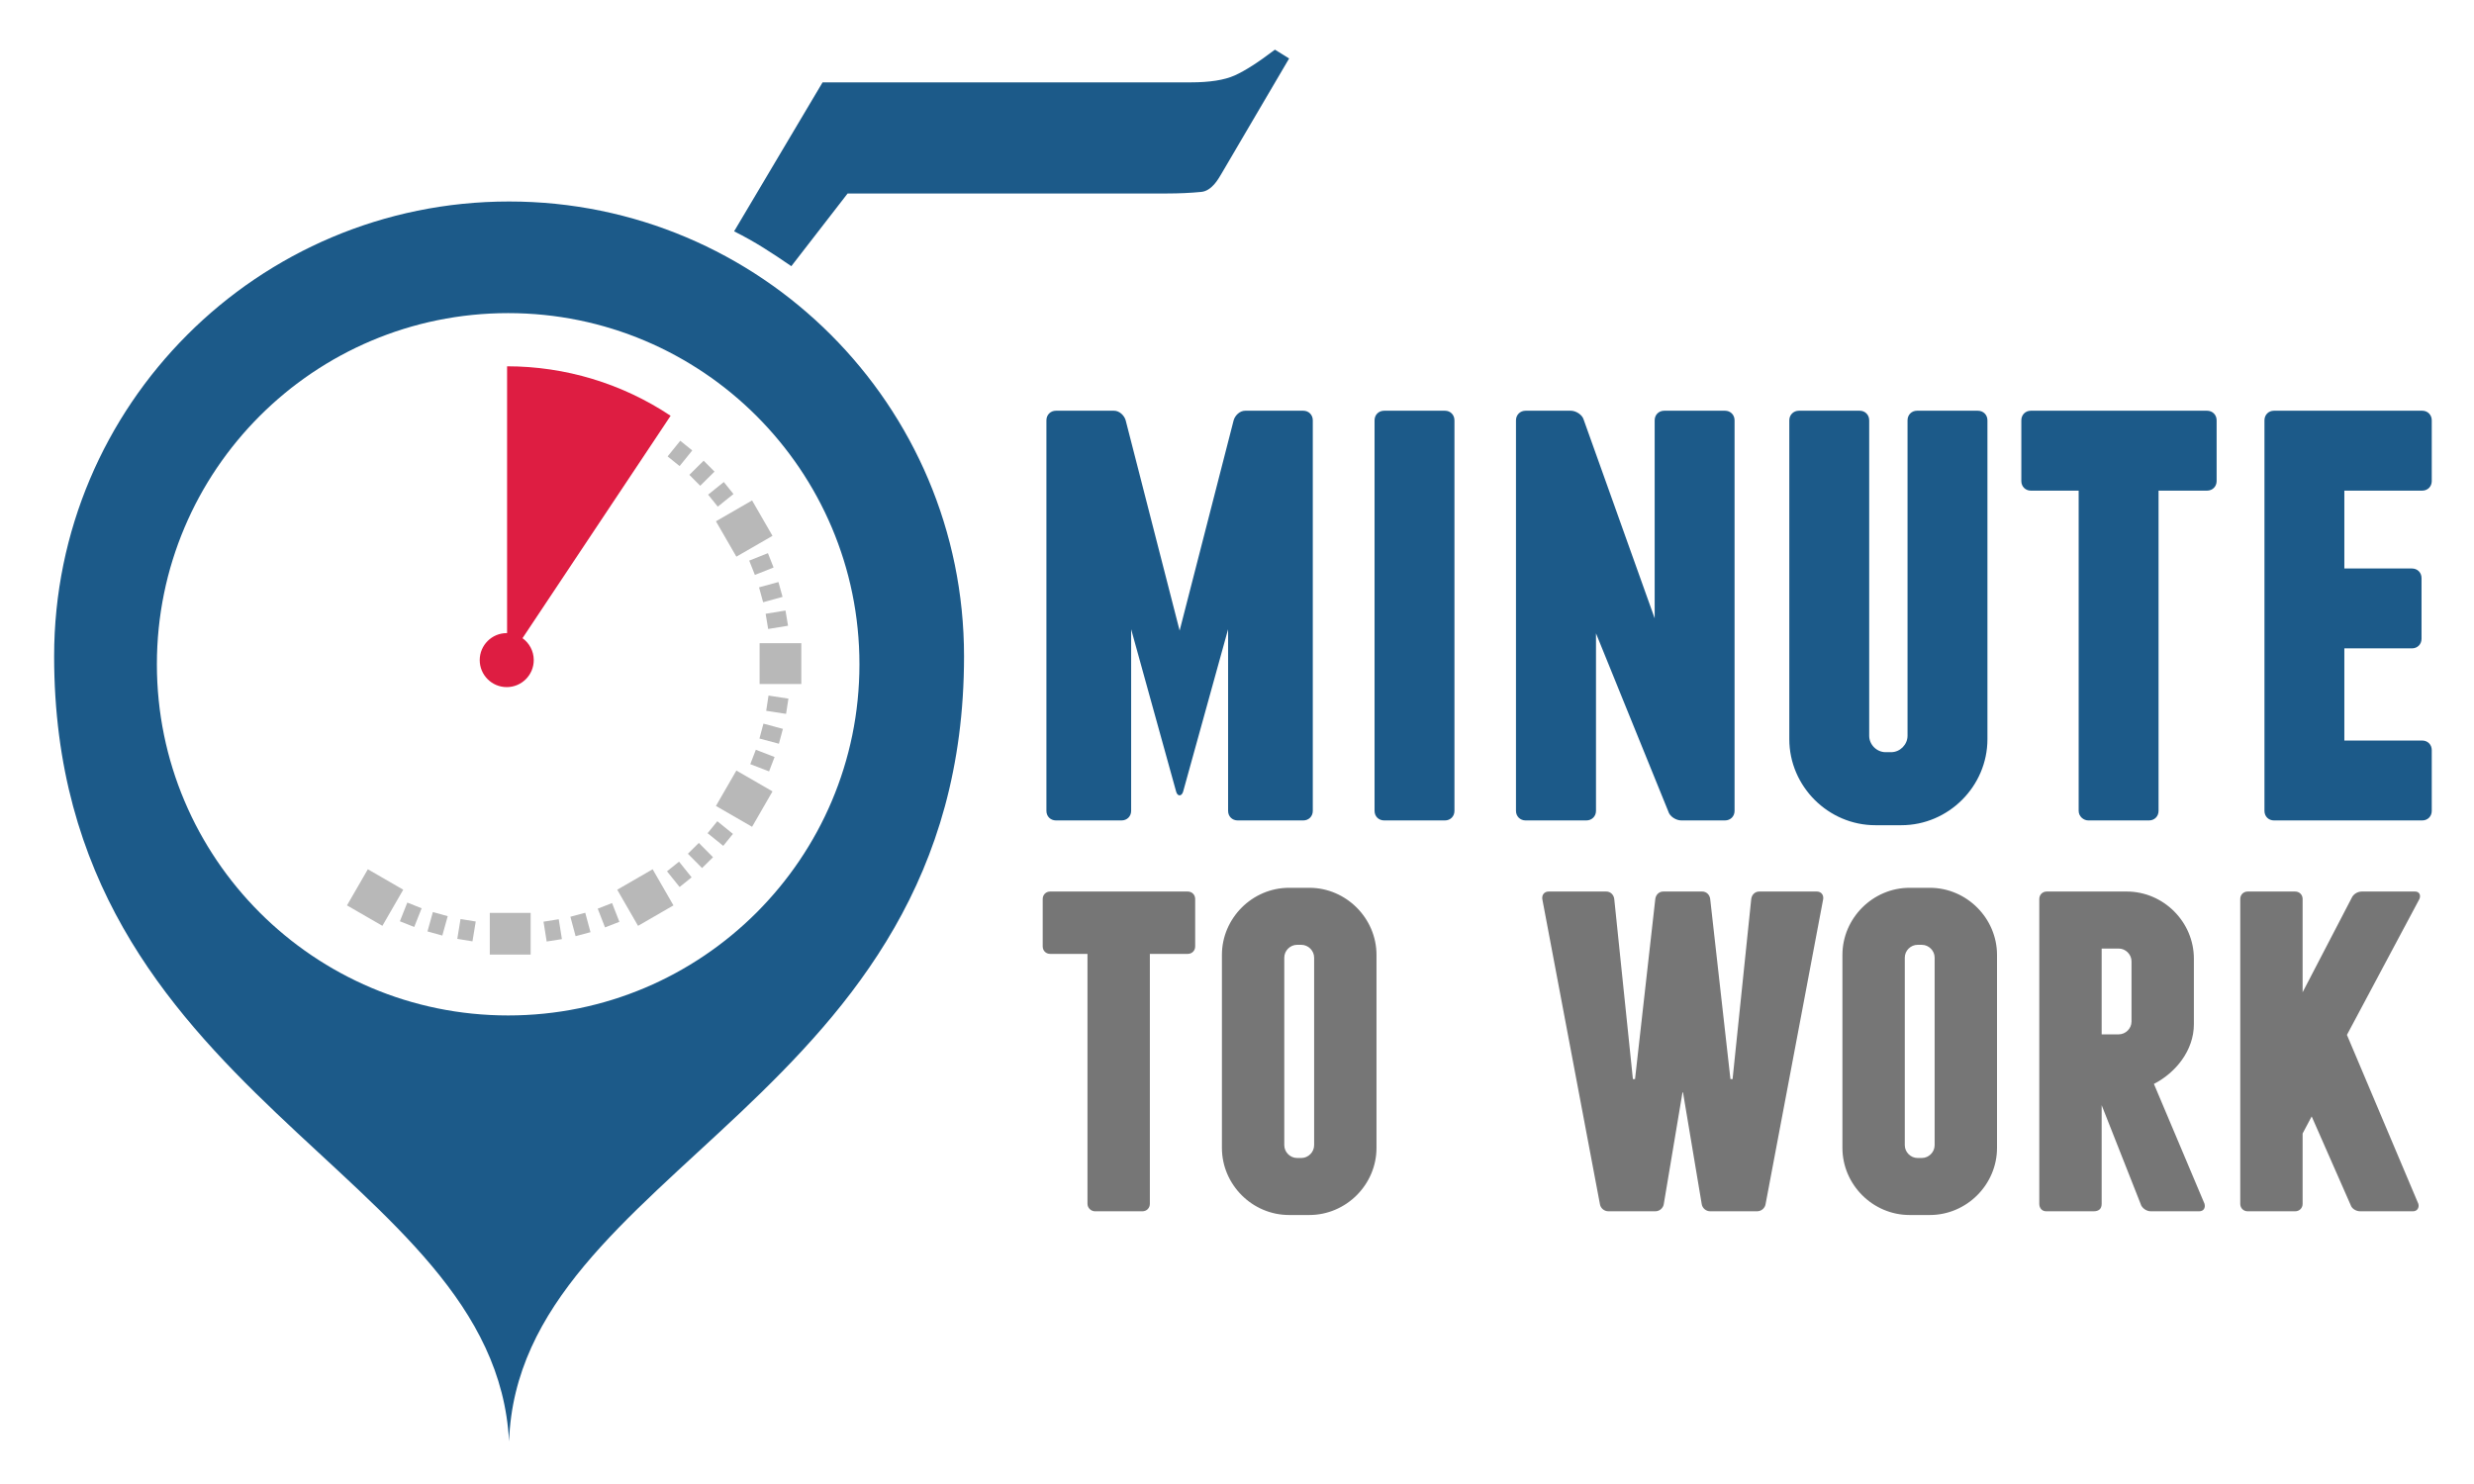 <svg xmlns="http://www.w3.org/2000/svg" version="1.1" x="0px" y="0px" width="120px" height="72px" viewBox="0 0 2008 1209" enable-background="new 0 0 2128 1125" xml:space="preserve"><g transform="matrix(11.542,0,0,11.542,-9994.209,-13853.828)"><g font-size="496.067px" line-height="125%" transform="translate(936.954,1257.965)" font-family="FranchiseFree-Bold" fill="#1c5a89"><path d="m1090.2,50c-13.4,10.204-24.3,17.2-32.7,20.938-8.4,3.747-20.3,5.593-35.6,5.593h-298.62l-71.75,120.85c17.48,8.8,29.93,16.99,46.41,28.28l45.65-58.97h258.81c10,0,19.4-0.43,28.1-1.28,8.6-0.85,13.9-10.82,15.8-13.88l55.4-94.374-11.5-7.156zm-621.2,123.19c-203.8,0-369.02,165.2-369,369,0.035,360.25,357.46,415.65,369,637.01,7.713-221.94,369.03-276.67,369.03-637.01,0-203.79-165.23-369-369.03-369zm-0.75,90.56c157.35,0,284.94,127.56,284.94,284.91s-127.59,284.9-284.94,284.9c-157.36,0-284.91-127.56-284.91-284.9,0-157.36,127.54-284.91,284.91-284.91zm444.34,79.19c-4.43,0-7.75,3.35-7.75,7.78v316.87c0,4.44,3.32,7.75,7.75,7.75h53.19c4.43,0,7.78-3.31,7.78-7.75v-147.37l36.54,131.87c1.1,3.88,4.4,3.88,5.6,0l36.5-131.87v147.37c0,4.44,3.3,7.75,7.8,7.75h53.2c4.4,0,7.7-3.31,7.7-7.75v-316.87c0-4.43-3.3-7.78-7.7-7.78h-47.1c-4.5,0-8.3,3.9-9.4,7.78l-43.8,170.62-43.78-170.62c-1.1-3.88-5-7.78-9.43-7.78zm266.21,0c-4.5,0-7.8,3.35-7.8,7.78v316.87c0,4.44,3.3,7.75,7.8,7.75h49.3c4.4,0,7.7-3.31,7.7-7.75v-316.87c0-4.43-3.3-7.78-7.7-7.78zm114.7,0c-4.4,0-7.8,3.35-7.8,7.78v316.87c0,4.44,3.4,7.75,7.8,7.75h49.3c4.4,0,7.8-3.31,7.8-7.75v-144.03l58.7,144.6c1.1,3.87,6.1,7.18,10.5,7.18h35.4c4.5,0,7.8-3.31,7.8-7.75v-316.87c0-4.43-3.3-7.78-7.8-7.78h-49.2c-4.5,0-7.8,3.35-7.8,7.78v160.66l-57.6-161.22c-1.1-3.88-6.1-7.22-10.5-7.22zm221.7,0c-4.4,0-7.8,3.35-7.8,7.78v258.72c0,38.22,31.6,69.78,69.8,69.78h21.1c38.2,0,69.8-31.56,69.8-69.78v-258.72c0-4.43-3.3-7.78-7.8-7.78h-49.3c-4.4,0-7.7,3.35-7.7,7.78v255.94c0,7.2-6.1,13.31-13.3,13.31h-4.5c-7.2,0-13.3-6.11-13.3-13.31v-255.94c0-4.43-3.3-7.78-7.7-7.78zm188.1,0c-4.4,0-7.7,3.35-7.7,7.78v49.28c0,4.43,3.3,7.78,7.7,7.78h38.8v259.81c0,4.44,3.9,7.75,7.8,7.75h49.3c4.4,0,7.7-3.31,7.7-7.75v-259.81h39.3c4.5,0,7.8-3.35,7.8-7.78v-49.28c0-4.43-3.3-7.78-7.8-7.78zm197.2,0c-4.4,0-7.7,3.35-7.7,7.78v316.87c0,4.44,3.3,7.75,7.7,7.75h120.3c4.4,0,7.7-3.31,7.7-7.75v-49.31c0-4.43-3.3-7.75-7.7-7.75h-63.2v-74.78h54.8c4.5,0,7.8-3.32,7.8-7.75v-49.31c0-4.43-3.3-7.75-7.8-7.75h-54.8v-63.16h63.2c4.4,0,7.7-3.35,7.7-7.78v-49.28c0-4.43-3.3-7.78-7.7-7.78z" transform="matrix(0.087,0,0,0.087,-76.238,-58.513)"/></g></g><g transform="matrix(9.045,0,0,9.045,-7743.991,-12591.028)"><g font-size="283.718px" line-height="125%" transform="translate(948.468,1501.144)" font-family="FranchiseFree-Bold" fill="#767676"><path style="text-align:start;" d="m14.256-28.8-12.384,0c-0.384,0-0.672,0.288-0.672,0.672v4.272c0,0.384,0.288,0.672,0.672,0.672h3.36v22.512c0,0.384,0.336,0.672,0.672,0.672h4.272c0.384,0,0.672-0.288,0.672-0.672v-22.512h3.408c0.384,0,0.672-0.288,0.672-0.672v-4.272c0-0.384-0.288-0.672-0.672-0.672m17,23.088v-17.376m0,17.376v-17.376m0,17.376v-17.376c0-3.312-2.736-6.048-6.048-6.048h-1.824c-3.312,0-6.048,2.736-6.048,6.048v17.376c0,3.312,2.736,6.048,6.048,6.048h1.824c3.312,0,6.048-2.736,6.048-6.048m-5.616-17.136,0,16.896c0,0.624-0.528,1.152-1.152,1.152h-0.384c-0.624,0-1.152-0.528-1.152-1.152v-16.896c0-0.624,0.528-1.152,1.152-1.152h0.384c0.624,0,1.152,0.528,1.152,1.152m45.264-5.952h-5.184c-0.384,0-0.672,0.288-0.72,0.672l-1.68,16.224h-0.192l-1.824-16.224c-0.048-0.384-0.336-0.672-0.72-0.672h-3.504c-0.384,0-0.672,0.288-0.72,0.672l-1.824,16.224h-0.192l-1.68-16.224c-0.048-0.384-0.336-0.672-0.72-0.672h-5.184c-0.384,0-0.624,0.288-0.576,0.672l5.184,27.456c0.048,0.384,0.384,0.672,0.768,0.672h4.224c0.384,0,0.72-0.288,0.768-0.672l1.68-10.032h0.048l1.68,10.032c0.048,0.384,0.384,0.672,0.768,0.672h4.224c0.384,0,0.72-0.288,0.768-0.672l5.184-27.456c0.048-0.384-0.192-0.672-0.576-0.672m16.227,23.088v-17.376c0-3.312-2.736-6.048-6.048-6.048h-1.824c-3.312,0-6.048,2.736-6.048,6.048v17.376c0,3.312,2.736,6.048,6.048,6.048h1.824c3.312,0,6.048-2.736,6.048-6.048m-5.616-17.136,0,16.896c0,0.624-0.528,1.152-1.152,1.152h-0.384c-0.624,0-1.152-0.528-1.152-1.152v-16.896c0-0.624,0.528-1.152,1.152-1.152h0.384c0.624,0,1.152,0.528,1.152,1.152m15.042,13.296,3.504,8.88c0.1,0.384,0.53,0.672,0.91,0.672h4.368c0.384,0,0.576-0.288,0.48-0.672l-4.56-10.8c1.968-1.008,3.6-3.024,3.6-5.376v-5.904c0-3.312-2.736-6.048-6.048-6.048h-7.2c-0.384,0-0.672,0.288-0.672,0.672v27.456c0,0.384,0.24,0.672,0.624,0.672h4.272c0.432,0,0.72-0.192,0.72-0.672v-8.88m0-14.112,1.536,0c0.624,0,1.152,0.528,1.152,1.152v5.424c0,0.624-0.528,1.152-1.152,1.152h-1.536v-7.728m28.224-5.136h-4.8c-0.384,0-0.768,0.24-0.912,0.576l-4.416,8.496v-8.4c0-0.384-0.288-0.672-0.672-0.672h-4.272c-0.384,0-0.672,0.288-0.672,0.672v27.456c0,0.384,0.288,0.672,0.672,0.672h4.272c0.384,0,0.672-0.288,0.672-0.672v-6.336l0.816-1.536,3.504,7.968c0.1,0.336,0.48,0.576,0.87,0.576h4.752c0.384,0,0.576-0.336,0.48-0.672l-6.432-15.216,6.528-12.24c0.144-0.336,0-0.672-0.384-0.672" text-align="start"/></g></g><path fill="#b8b8b8" d="m322.19,750.56,11.684,4.62,6.04-15.224-11.665-4.64-6.059,15.245zm-26.095-42.382-16.988,29.429,28.842,16.646,16.987-29.429-28.841-16.646zm99.309,69.52h33.292v-33.974h-33.273v33.974zm-26.456-12.822,12.366,2.027,2.651-16.171-12.384-2.027-2.634,16.171zm191.38-397.91-9.771-7.897-10.304,12.764,9.772,7.877,10.303-12.744zm-215.66,391.85,12.082,3.372,4.394-15.795-12.083-3.371-4.392,15.794zm273.38-268.19,15.814-4.356-3.333-12.102-15.831,4.338,3.351,12.12zm4.092,21.796,16.189-2.651-2.063-12.386-16.173,2.651,2.047,12.385zm-55.337-116.66,11.63-11.551-8.845-8.901-11.628,11.551,8.843,8.901zm39.903,60.958,4.619,11.666,15.227-6.059-4.601-11.667-15.244,6.06zm-10.454-3.219,29.429-16.969-16.646-28.841-29.429,16.988,16.646,28.822zm-15.151-40.755,12.783-10.264-7.857-9.789-12.784,10.282,7.858,9.771zm-8.294,266.04,12.744,10.321,7.899-9.752-12.727-10.32-7.916,9.752zm42.23-77.114,15.851,4.243,3.257-12.12-15.85-4.26-3.258,12.137zm-35.43,54.92,29.429,16.985,16.646-28.842-29.429-16.984-16.646,28.841zm-140.44,94.271,2.576,16.173,12.405-1.95-2.575-16.193-12.406,1.97zm175.99-226.88v33.292h33.994v-33.292h-33.994zm5.378,55.108,16.191,2.48,1.914-12.403-16.212-2.502-1.893,12.425zm-12.973,43.461,15.322,5.889,4.487-11.723-15.284-5.89-4.525,11.723zm-124.25,117.72,5.965,15.282,11.685-4.582-5.966-15.265-11.684,4.565zm73.438-44.73,11.551,11.644,8.92-8.823-11.552-11.647-8.92,8.825zm-95.691,51.32,4.243,15.831,12.12-3.256-4.26-15.831-12.103,3.256zm38.141-22.023,16.968,29.429,28.842-16.666-16.968-29.429-28.842,16.666zm40.546-14.997,10.264,12.781,9.789-7.857-10.244-12.784-9.809,7.86z"/><path fill-rule="evenodd" fill="#de1d42" d="m409.5,298.41v217.37h-0.28c-12.15,0-22,9.85-22,22s9.85,22,22,22,22-9.85,22-22v-0.25c-0.08-7.27-3.67-13.68-9.16-17.62l120.63-181.19c-39.46-26.27-85.79-40.31-133.19-40.31z"/></svg>
